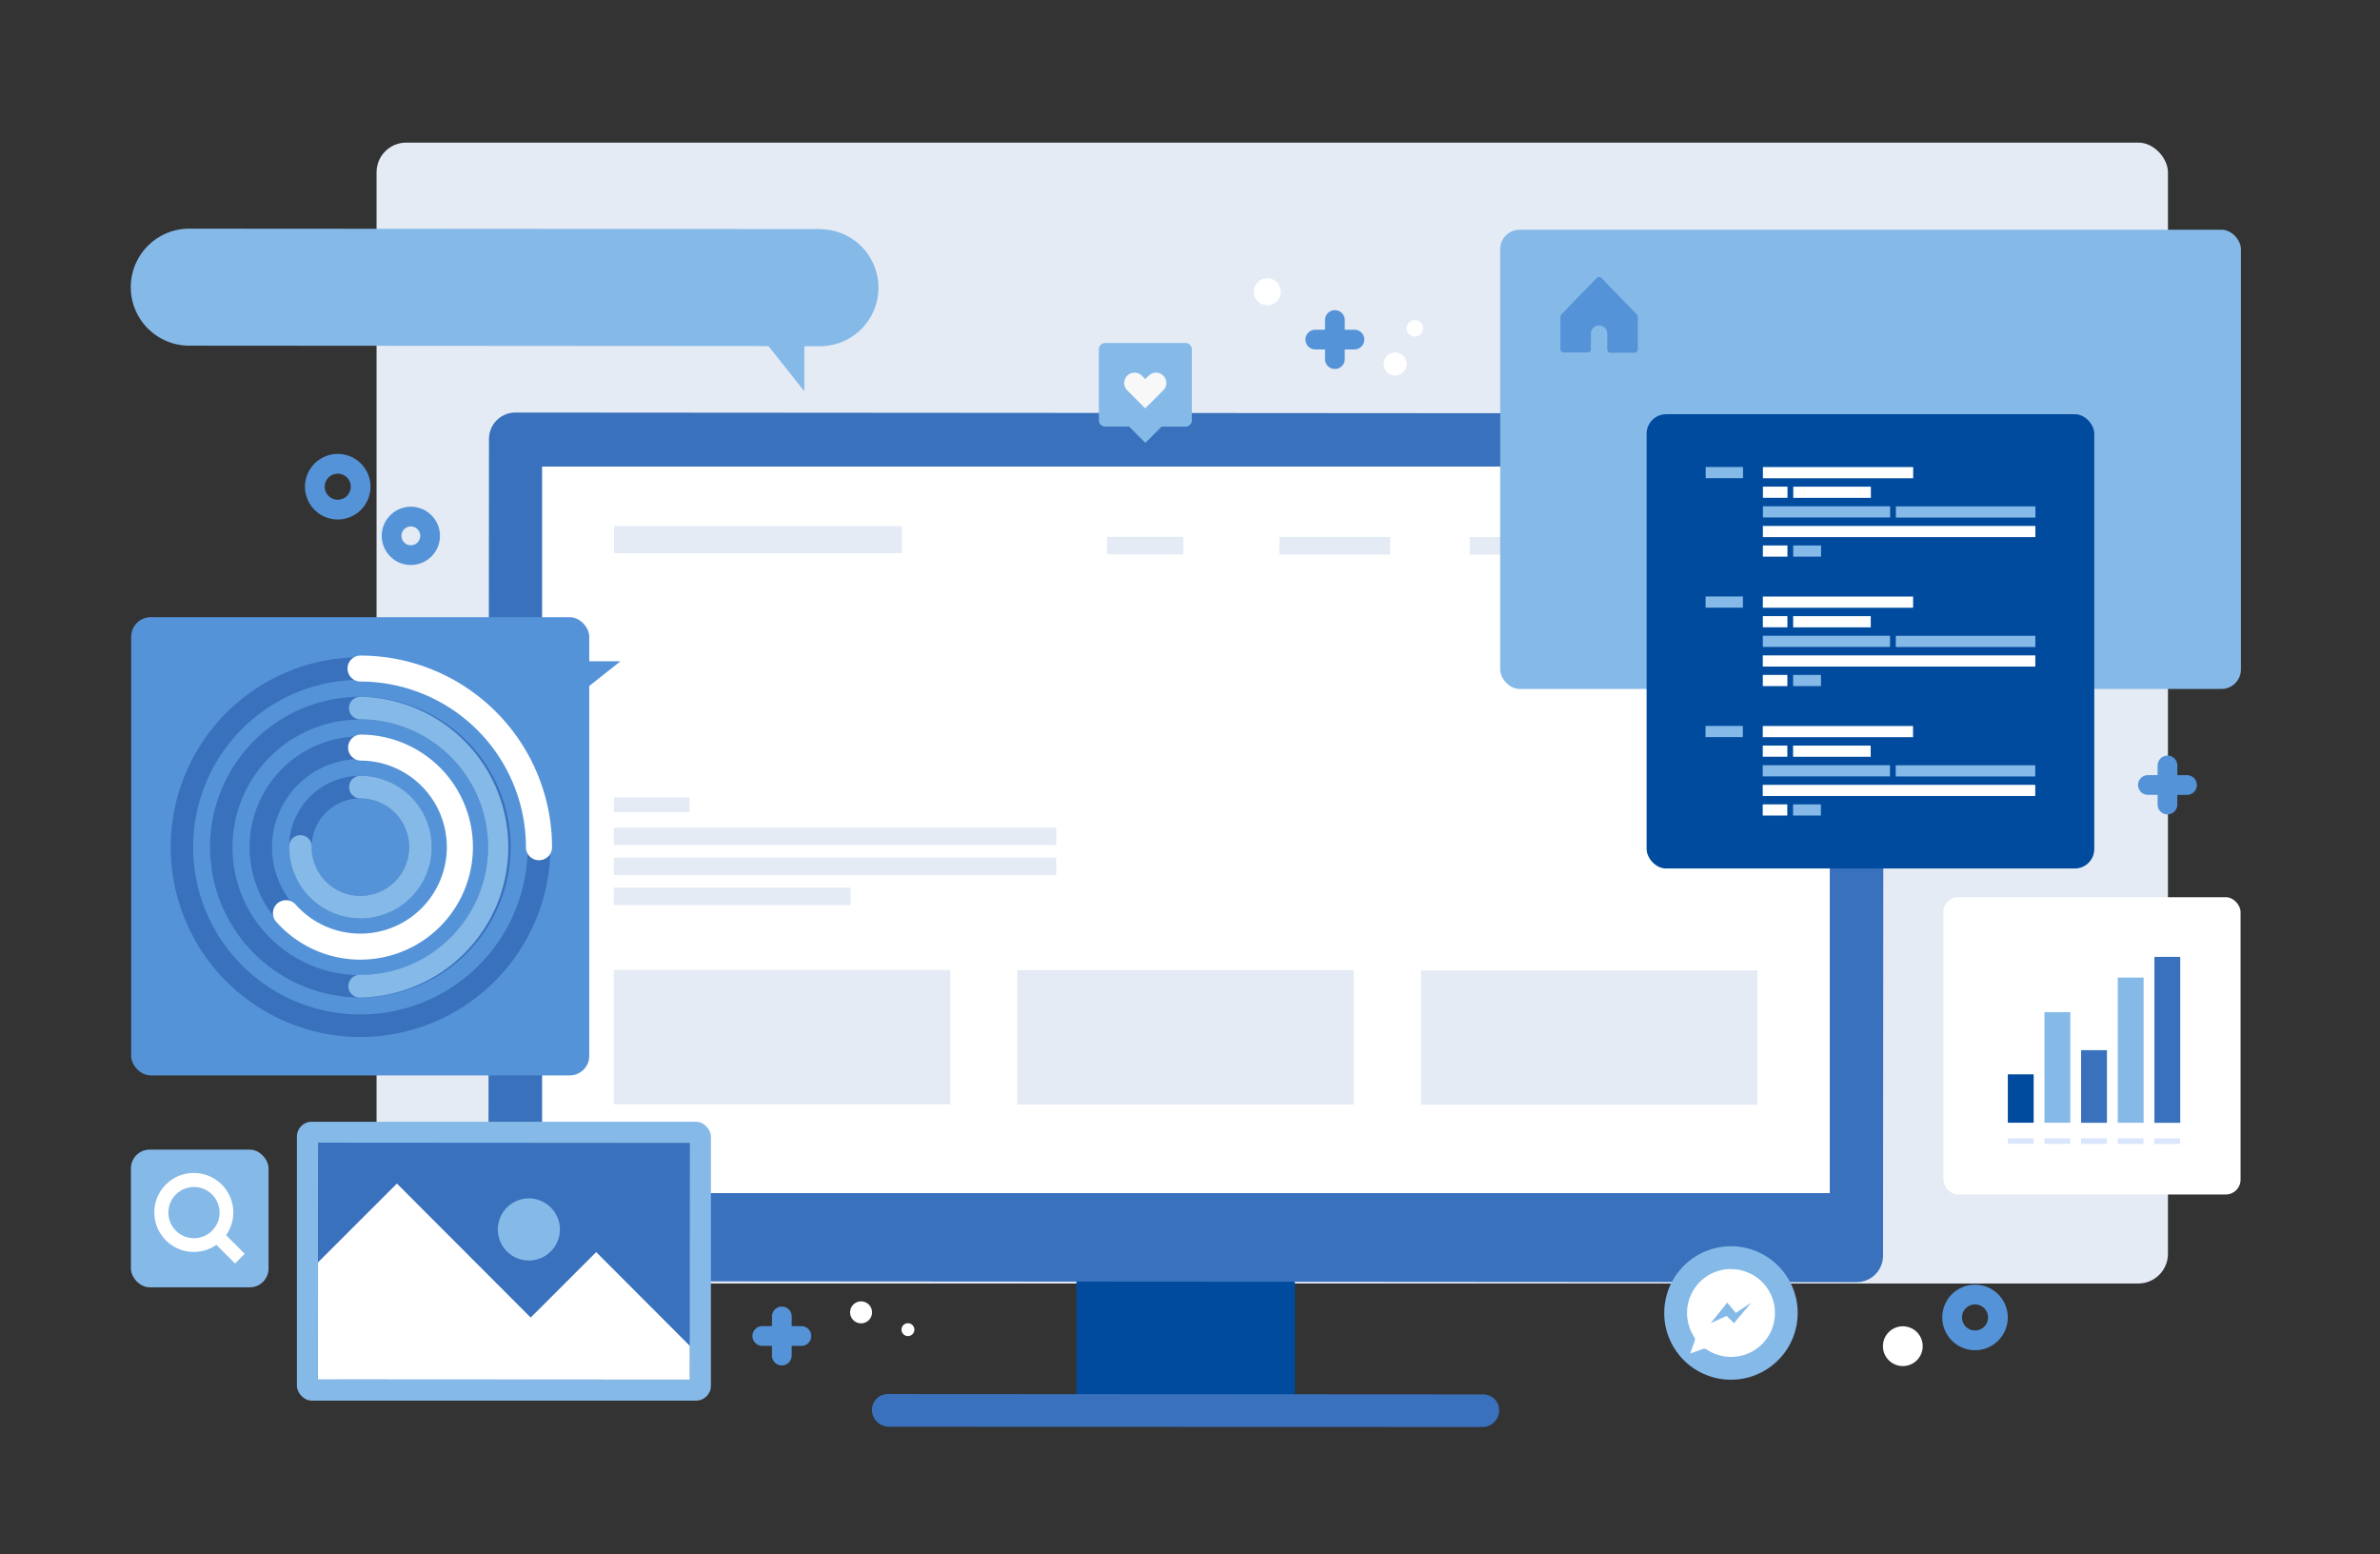 <svg xmlns="http://www.w3.org/2000/svg" viewBox="0 0 651 425"><rect x="0" y="0" width="651" height="425" fill="#333333" stroke="none"/><defs><style>.cls-1{fill:#e4ebf5;}.cls-2{fill:#004b9e;}.cls-3{fill:#3971bd;}.cls-4{fill:#fff;}.cls-5{fill:#dbe6fc;}.cls-6{fill:#85b9e8;}.cls-7{fill:#5593d8;}.cls-8{fill:none;stroke:#5593d8;stroke-linecap:round;stroke-miterlimit:10;stroke-width:5.4px;}.cls-9{fill:#f8f8f8;}</style></defs><title>marketing</title><g id="圖"><rect class="cls-1" x="103" y="39" width="490" height="312" rx="8.11" ry="8.11"/><rect class="cls-2" x="294.44" y="311" width="59.75" height="79.06"/><path class="cls-3" d="M405.46,390.26l-162.35-.1a4.6,4.6,0,0,1-4.6-4.6h0a4.33,4.33,0,0,1,4.34-4.33l162.88.1a4.33,4.33,0,0,1,4.33,4.33h0A4.59,4.59,0,0,1,405.46,390.26Z"/><rect class="cls-3" x="133.65" y="112.97" width="381.47" height="237.56" rx="7.22" ry="7.22" transform="translate(648.63 463.7) rotate(-179.96)"/><rect class="cls-4" x="148.28" y="127.59" width="352.22" height="198.69"/><rect class="cls-1" x="167.88" y="265.24" width="92.05" height="36.74"/><rect class="cls-1" x="278.27" y="265.31" width="92.05" height="36.74"/><rect class="cls-1" x="388.66" y="265.38" width="92.05" height="36.74"/><rect class="cls-1" x="167.96" y="143.87" width="78.76" height="7.4"/><rect class="cls-1" x="302.82" y="146.82" width="20.87" height="4.79"/><rect class="cls-1" x="349.95" y="146.85" width="30.29" height="4.79"/><rect class="cls-1" x="402.01" y="146.88" width="30.29" height="4.79"/><rect class="cls-5" x="454.06" y="146.92" width="30.29" height="4.79"/><rect class="cls-6" x="410.35" y="62.82" width="202.61" height="125.59" rx="5.33" ry="5.33"/><rect class="cls-2" x="450.4" y="113.28" width="122.45" height="124.23" rx="5.33" ry="5.33"/><path class="cls-6" d="M224.26,62.64,51.77,62.53a16,16,0,1,0,0,32l158.43.11L220,107V94.68h4.28a16,16,0,1,0,0-32Z"/><rect class="cls-6" x="466.56" y="127.71" width="10.21" height="3.06"/><rect class="cls-4" x="482.21" y="127.73" width="41.1" height="3.06"/><rect class="cls-4" x="482.21" y="133.08" width="6.72" height="3.06"/><rect class="cls-6" x="518.58" y="138.48" width="38.16" height="3.06"/><rect class="cls-4" x="490.51" y="133.09" width="21.23" height="3.06"/><rect class="cls-4" x="482.2" y="149.17" width="6.72" height="3.06"/><rect class="cls-6" x="490.5" y="149.17" width="7.62" height="3.06"/><rect class="cls-6" x="482.21" y="138.45" width="34.8" height="3.06"/><rect class="cls-4" x="482.2" y="143.83" width="74.54" height="3.06"/><rect class="cls-6" x="466.53" y="163.12" width="10.21" height="3.06"/><rect class="cls-4" x="482.19" y="163.14" width="41.1" height="3.06"/><rect class="cls-4" x="482.19" y="168.49" width="6.72" height="3.06"/><rect class="cls-6" x="518.56" y="173.88" width="38.16" height="3.06"/><rect class="cls-4" x="490.48" y="168.5" width="21.23" height="3.06"/><rect class="cls-4" x="482.18" y="184.57" width="6.72" height="3.06"/><rect class="cls-6" x="490.47" y="184.57" width="7.62" height="3.06"/><rect class="cls-6" x="482.18" y="173.86" width="34.8" height="3.06"/><rect class="cls-4" x="482.18" y="179.23" width="74.54" height="3.06"/><rect class="cls-6" x="466.51" y="198.52" width="10.21" height="3.06"/><rect class="cls-4" x="482.17" y="198.54" width="41.1" height="3.06"/><rect class="cls-4" x="482.17" y="203.89" width="6.72" height="3.06"/><rect class="cls-6" x="518.54" y="209.28" width="38.16" height="3.06"/><rect class="cls-4" x="490.46" y="203.9" width="21.23" height="3.06"/><rect class="cls-4" x="482.16" y="219.97" width="6.72" height="3.06"/><rect class="cls-6" x="490.45" y="219.97" width="7.62" height="3.06"/><rect class="cls-6" x="482.16" y="209.26" width="34.8" height="3.06"/><rect class="cls-4" x="482.16" y="214.63" width="74.54" height="3.06"/><rect class="cls-7" x="35.88" y="168.79" width="125.3" height="125.3" rx="5.33" ry="5.33"/><path class="cls-3" d="M98.55,283.59a51.93,51.93,0,1,1,52-51.89A52,52,0,0,1,98.55,283.59Zm.06-97.67a45.75,45.75,0,1,0,45.72,45.78A45.8,45.8,0,0,0,98.61,185.92Z"/><path class="cls-3" d="M98.55,272.78a41.12,41.12,0,1,1,41.14-41.09A41.16,41.16,0,0,1,98.55,272.78Zm0-76a34.94,34.94,0,1,0,34.92,35A35,35,0,0,0,98.6,196.73Z"/><path class="cls-6" d="M98.55,272.78a3.09,3.09,0,1,1,0-6.17,34.94,34.94,0,1,0,0-69.88,3.09,3.09,0,0,1,0-6.18,41.12,41.12,0,0,1,0,82.23Z"/><path class="cls-3" d="M98.56,262a30.31,30.31,0,1,1,30.32-30.28A30.34,30.34,0,0,1,98.56,262Zm0-54.43a24.13,24.13,0,1,0,24.11,24.14A24.16,24.16,0,0,0,98.59,207.54Z"/><path class="cls-3" d="M98.57,251.16a19.5,19.5,0,1,1,19.5-19.48A19.51,19.51,0,0,1,98.57,251.16Zm0-32.81a13.18,13.18,0,0,0-9.77,4.26,13.31,13.31,0,1,0,9.77-4.26Z"/><path class="cls-6" d="M98.57,251.16a19.51,19.51,0,0,1-19.48-19.5,3.09,3.09,0,1,1,6.17,0,13.32,13.32,0,1,0,13.33-13.31,3.09,3.09,0,0,1,0-6.18,19.5,19.5,0,0,1,0,39Z"/><path class="cls-4" d="M147.41,235.25a3.55,3.55,0,0,1-3.55-3.55,45.34,45.34,0,0,0-45.25-45.32,3.55,3.55,0,1,1,0-7.1A52.44,52.44,0,0,1,151,231.7,3.55,3.55,0,0,1,147.41,235.25Z"/><path class="cls-4" d="M98.56,262.44a30.83,30.83,0,0,1-23-10.35,3.55,3.55,0,0,1,5.31-4.72A23.66,23.66,0,1,0,98.59,208a3.56,3.56,0,0,1,0-7.11,30.77,30.77,0,1,1,0,61.54Z"/><polyline class="cls-7" points="158.56 189.67 169.72 180.83 158.56 180.83"/><rect class="cls-1" x="167.92" y="218.05" width="20.68" height="4.04"/><rect class="cls-1" x="167.91" y="226.36" width="120.99" height="4.75"/><rect class="cls-1" x="167.91" y="234.56" width="120.99" height="4.75"/><rect class="cls-1" x="167.9" y="242.75" width="64.77" height="4.75"/><rect class="cls-4" x="531.56" y="245.36" width="81.3" height="81.3" rx="4.05" ry="4.05"/><rect class="cls-2" x="549.2" y="293.8" width="7.07" height="13.23"/><rect class="cls-6" x="559.22" y="276.79" width="7.07" height="30.24"/><rect class="cls-3" x="569.24" y="287.19" width="7.07" height="19.86"/><rect class="cls-6" x="579.27" y="267.34" width="7.07" height="39.71"/><rect class="cls-3" x="589.29" y="261.68" width="7.07" height="45.38"/><rect class="cls-5" x="549.19" y="311.29" width="7.07" height="1.51"/><rect class="cls-5" x="559.21" y="311.3" width="7.07" height="1.51"/><rect class="cls-5" x="569.23" y="311.3" width="7.07" height="1.51"/><rect class="cls-5" x="579.25" y="311.31" width="7.07" height="1.51"/><rect class="cls-5" x="589.27" y="311.32" width="7.07" height="1.51"/><path class="cls-8" d="M98.64,133.1a6.26,6.26,0,1,1-6.25-6.26A6.24,6.24,0,0,1,98.64,133.1Z"/><path class="cls-8" d="M546.49,360.28a6.26,6.26,0,1,1-6.26-6.26A6.27,6.27,0,0,1,546.49,360.28Z"/><circle class="cls-8" cx="112.38" cy="146.54" r="5.27"/><rect class="cls-6" x="81.21" y="306.76" width="113.25" height="76.27" rx="4.05" ry="4.05"/><rect class="cls-3" x="105.48" y="294.05" width="64.72" height="101.7" transform="translate(482.82 207.28) rotate(90.04)"/><path class="cls-6" d="M136.17,336.21a8.49,8.49,0,1,0,8.5-8.48A8.49,8.49,0,0,0,136.17,336.21Z"/><polygon class="cls-4" points="188.67 368.04 163.08 342.41 145.16 360.31 108.57 323.67 86.99 345.22 86.97 377.23 188.66 377.29 188.67 368.04"/><line class="cls-8" x1="365.13" y1="87.51" x2="365.13" y2="98.21"/><line class="cls-8" x1="370.48" y1="92.86" x2="359.78" y2="92.86"/><line class="cls-8" x1="592.87" y1="209.33" x2="592.86" y2="220.02"/><line class="cls-8" x1="598.21" y1="214.68" x2="587.52" y2="214.67"/><line class="cls-8" x1="213.86" y1="360.01" x2="213.85" y2="370.7"/><line class="cls-8" x1="219.2" y1="365.36" x2="208.51" y2="365.35"/><path class="cls-4" d="M238.53,358.89a3,3,0,1,1-3-3A3,3,0,0,1,238.53,358.89Z"/><path class="cls-4" d="M250.11,363.62a1.76,1.76,0,1,1-1.76-1.76A1.76,1.76,0,0,1,250.11,363.62Z"/><circle class="cls-5" cx="58.17" cy="321.45" r="4.72"/><circle class="cls-4" cx="520.48" cy="368.14" r="5.44"/><circle class="cls-4" cx="346.64" cy="79.78" r="3.7"/><path class="cls-4" d="M384.77,99.54a3.15,3.15,0,1,1-3.15-3.15A3.15,3.15,0,0,1,384.77,99.54Z"/><path class="cls-4" d="M389.26,89.77A2.25,2.25,0,1,1,387,87.53,2.24,2.24,0,0,1,389.26,89.77Z"/><path class="cls-6" d="M302.31,93.79l22,0A1.72,1.72,0,0,1,326,95.54v19.4a1.73,1.73,0,0,1-1.73,1.73h-6.54l-4.44,4.44-4.44-4.45H302.3a1.73,1.73,0,0,1-1.73-1.73V95.52A1.74,1.74,0,0,1,302.31,93.79Z"/><path class="cls-9" d="M318.21,102.74a2.81,2.81,0,0,0-4,0l-.94.93-.94-.93a2.82,2.82,0,1,0-4,4l4.92,4.93,4.93-4.92A2.82,2.82,0,0,0,318.21,102.74Z"/><circle class="cls-6" cx="473.44" cy="359.04" r="18.25" transform="translate(40.43 765.92) rotate(-80.39)"/><path class="cls-4" d="M473.45,347.05a12,12,0,0,0-10.05,18.54,1.29,1.29,0,0,1,.14,1.16l-1.23,3.41,3.41-1.23a1.27,1.27,0,0,1,1.15.14,12,12,0,1,0,6.58-22Zm.85,14.8-2-2-4.37,2,4.53-5.62,2.34,2.81,4.21-2.8Z"/><path class="cls-7" d="M436.77,76l-9.7,10a.9.9,0,0,0-.25.62v8.88a.89.89,0,0,0,.89.89h6.56a.89.89,0,0,0,.89-.89V91.2A2.23,2.23,0,0,1,437.4,89h0a2.24,2.24,0,0,1,2.24,2.24v4.32a.89.89,0,0,0,.9.89h6.55a.9.9,0,0,0,.9-.9V86.66a.91.91,0,0,0-.25-.63l-9.68-10A.89.89,0,0,0,436.77,76Z"/><rect class="cls-6" x="35.81" y="314.39" width="37.65" height="37.65" rx="5.13" ry="5.13"/><path class="cls-4" d="M66.94,342.88l-5.09-5.1a10.8,10.8,0,1,0-2.66,2.65l5.1,5.1Zm-13.88-4.27a7,7,0,1,1,7-7A7,7,0,0,1,53.06,338.61Z"/></g></svg>